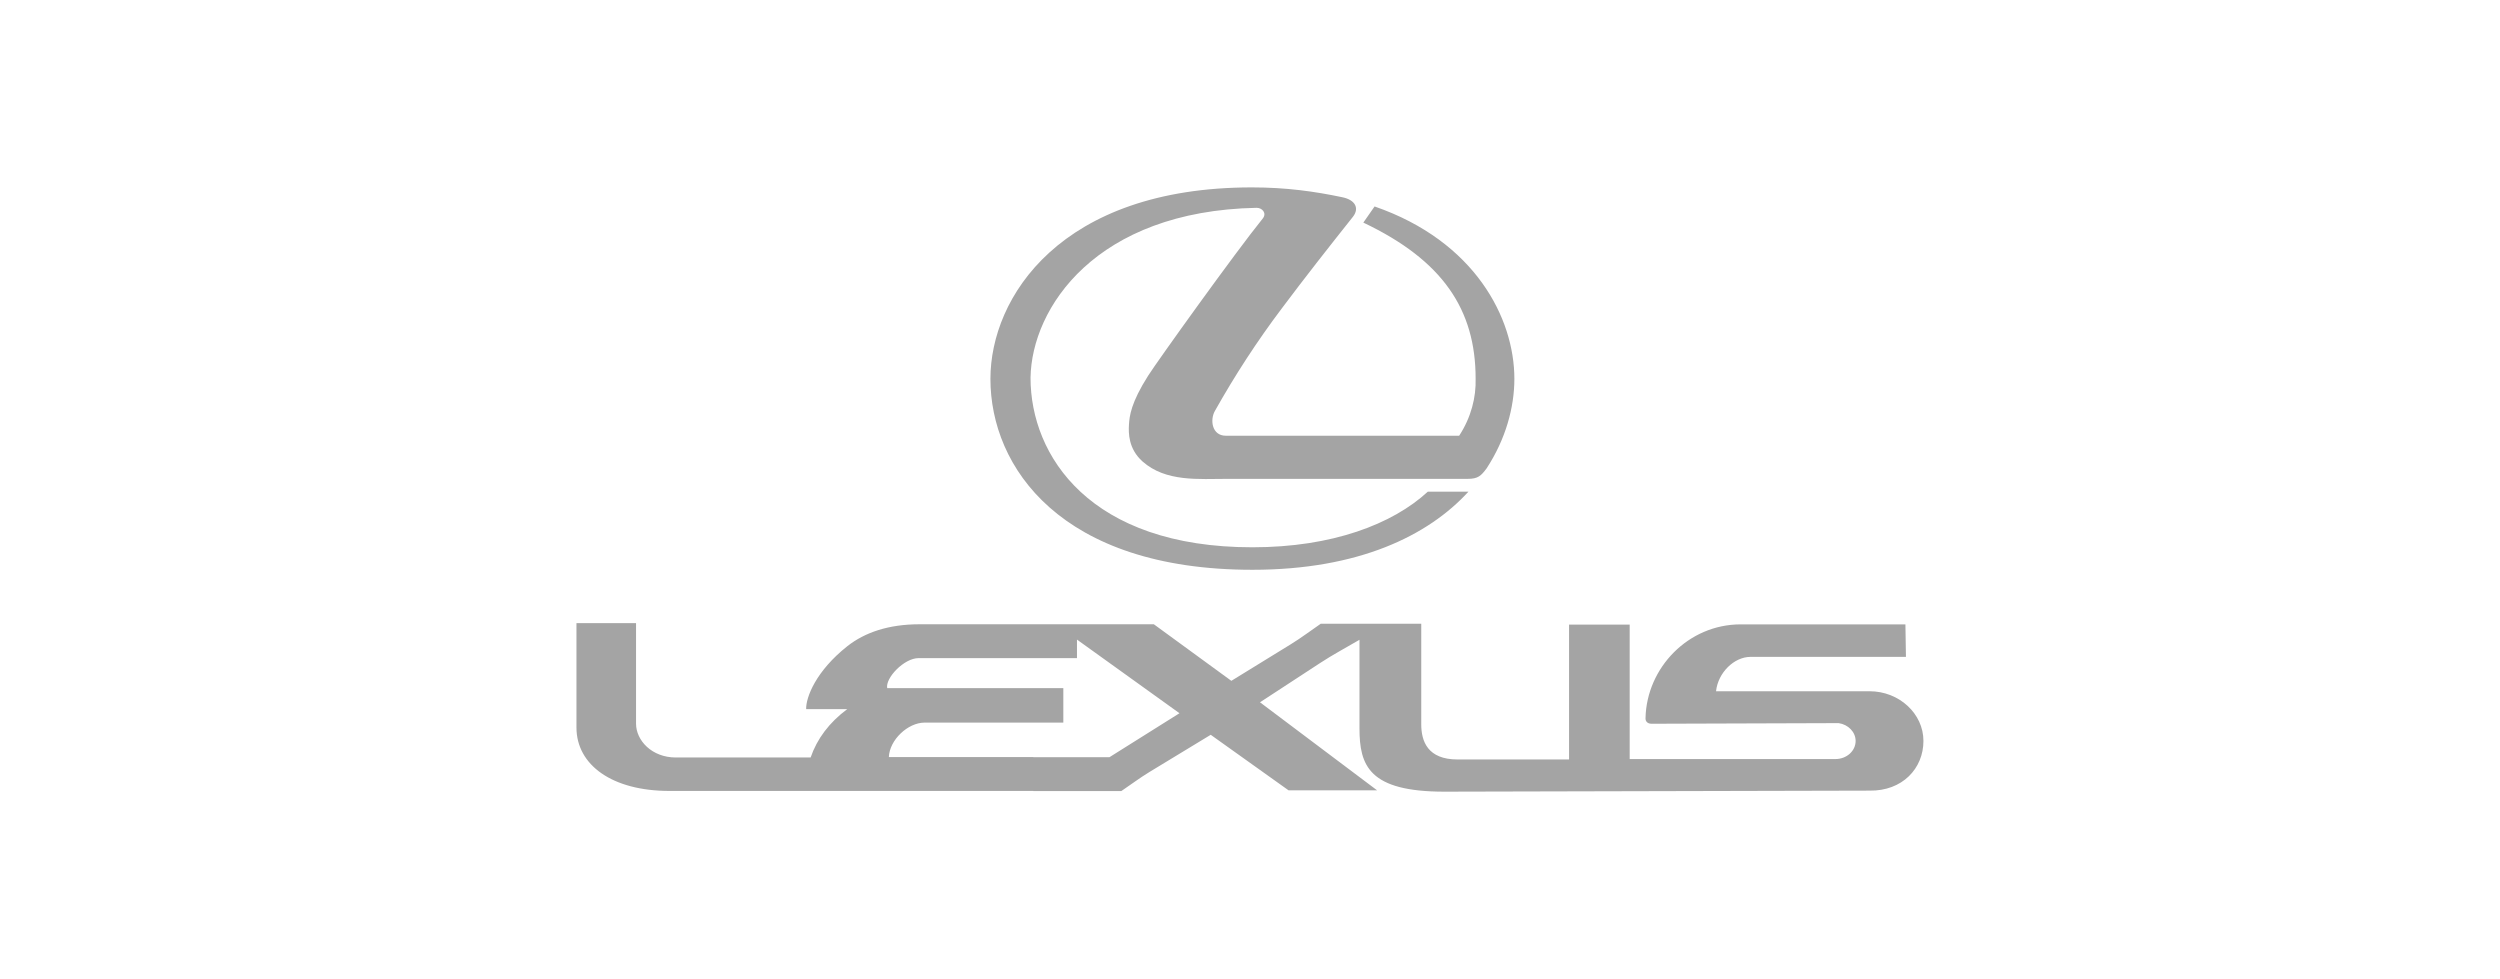 <?xml version="1.0" encoding="utf-8"?>
<svg xmlns="http://www.w3.org/2000/svg" id="Layer_1" style="enable-background:new 0 0 240 94;" version="1.1" viewBox="0 0 240 94" x="0px" y="0px">
<style type="text/css">
	.st0{fill:#A4A4A4;}
	.st1{fill:#969699;}
	.st2{fill:#FFFFFF;}
	.st3{fill:#FDFDFD;}
	.st4{fill:#97948B;}
	.st5{fill-rule:evenodd;clip-rule:evenodd;fill:#A4A4A4;}
	.st6{fill:#FDFCFC;}
	.st7{fill:#FCFCFC;}
	.st8{fill:#FBFBFB;}
	.st9{fill:#FAFAFA;}
	.st10{fill:#FBFAFA;}
	.st11{fill:#F4F4F4;}
	.st12{fill:#F5F2F2;}
	.st13{fill:#D8D8D8;}
	.st14{fill:#F0F0F0;}
	.st15{fill:#FCFBFB;}
	.st16{fill:#7B2229;}
	.st17{fill:#94444A;}
	.st18{fill:#F9EBEC;}
	.st19{fill:#875054;}
	.st20{fill:#6B6969;}
	.st21{fill:#FBF9F9;}
	.st22{fill:#F9F7F7;}
	.st23{fill:#EBE7E7;}
	.st24{fill:#EAB4B9;}
	.st25{fill:none;stroke:#A4A4A4;stroke-width:0.918;stroke-miterlimit:10;}
</style>
<path class="st5" d="M121.23,20.97c-2.63,3.25-10.15,13.74-11.01,15.1c-1.65,2.6-1.79,3.86-1.84,4.7c-0.05,0.82-0.05,2.31,1.29,3.52&#xD;&#xA;	c2.25,2,5.4,1.68,8.2,1.68h23.03c0.99,0,1.28-0.29,1.81-1c1.84-2.81,2.67-5.87,2.67-8.6c0-5.85-3.8-13.22-13.42-16.55l-1.08,1.55&#xD;&#xA;	c7.63,3.62,10.78,8.36,10.78,14.98c0.05,1.78-0.42,3.7-1.58,5.48h-22.4c-1.34,0-1.54-1.52-1.05-2.38c1.92-3.42,4.06-6.71,6.42-9.84&#xD;&#xA;	c2.26-3.02,4.49-5.85,6.84-8.81c0.63-0.82,0.21-1.62-1.05-1.87c-2.62-0.55-5.35-0.94-8.66-0.94c-18.38,0-25.1,10.56-25.1,18.38&#xD;&#xA;	c0,8.49,6.77,18.33,25.15,18.33c10.2,0,16.88-3.28,20.74-7.5h-3.9c-3.38,3.12-9.18,5.34-16.84,5.34c-15.57,0-21.3-8.75-21.3-16.28&#xD;&#xA;	c0.11-6.72,6.27-16,21.69-16.31C121.18,19.94,121.63,20.47,121.23,20.97L121.23,20.97z M176.51,69.42c0.92,0.13,1.63,0.86,1.63,1.71&#xD;&#xA;	c0,0.97-0.87,1.74-1.94,1.74h-19.75V59.96h-5.82v12.95h-10.7c-2.89,0-3.49-1.76-3.49-3.38v-9.65h-9.65&#xD;&#xA;	c-0.95,0.65-1.88,1.36-2.86,1.96l-5.72,3.52l-7.44-5.43H99.2v3.25h4.19V61.4l9.84,7.07l-6.72,4.22H99.2v3.25h8.45&#xD;&#xA;	c0.91-0.61,1.76-1.26,2.7-1.83l5.88-3.57l7.47,5.33h8.5l-11.24-8.45l5.77-3.77c1.23-0.81,2.52-1.49,3.78-2.23v8.5&#xD;&#xA;	c0,3.59,0.92,6.08,8.15,6.08l40.82-0.1c3.15,0.05,5.17-2.13,5.17-4.77c0-2.62-2.33-4.77-5.17-4.77h-14.74&#xD;&#xA;	c0.19-1.79,1.74-3.3,3.31-3.3h14.92l-0.05-3.12H167.1c-5.01,0-9.02,4.15-9.13,8.99c-0.02,0.34,0.21,0.55,0.58,0.55L176.51,69.42&#xD;&#xA;	L176.51,69.42z M99.2,69.37v-3.31h2.88v3.31H99.2z M99.2,59.93H88.27c-2.96,0-5.24,0.78-6.92,2.1c-3.02,2.39-3.99,4.91-3.96,6.05&#xD;&#xA;	h3.94c-1.73,1.29-2.89,2.84-3.51,4.64H64.89c-2.33,0-3.83-1.65-3.83-3.25v-9.65h-5.72v10.02c0,3.6,3.43,6.09,8.92,6.09H99.2v-3.25&#xD;&#xA;	H85.33c0.06-1.65,1.83-3.31,3.43-3.31H99.2v-3.31H85.17c-0.19-0.97,1.62-2.88,3.01-2.88H99.2V59.93L99.2,59.93z"/>
</svg>